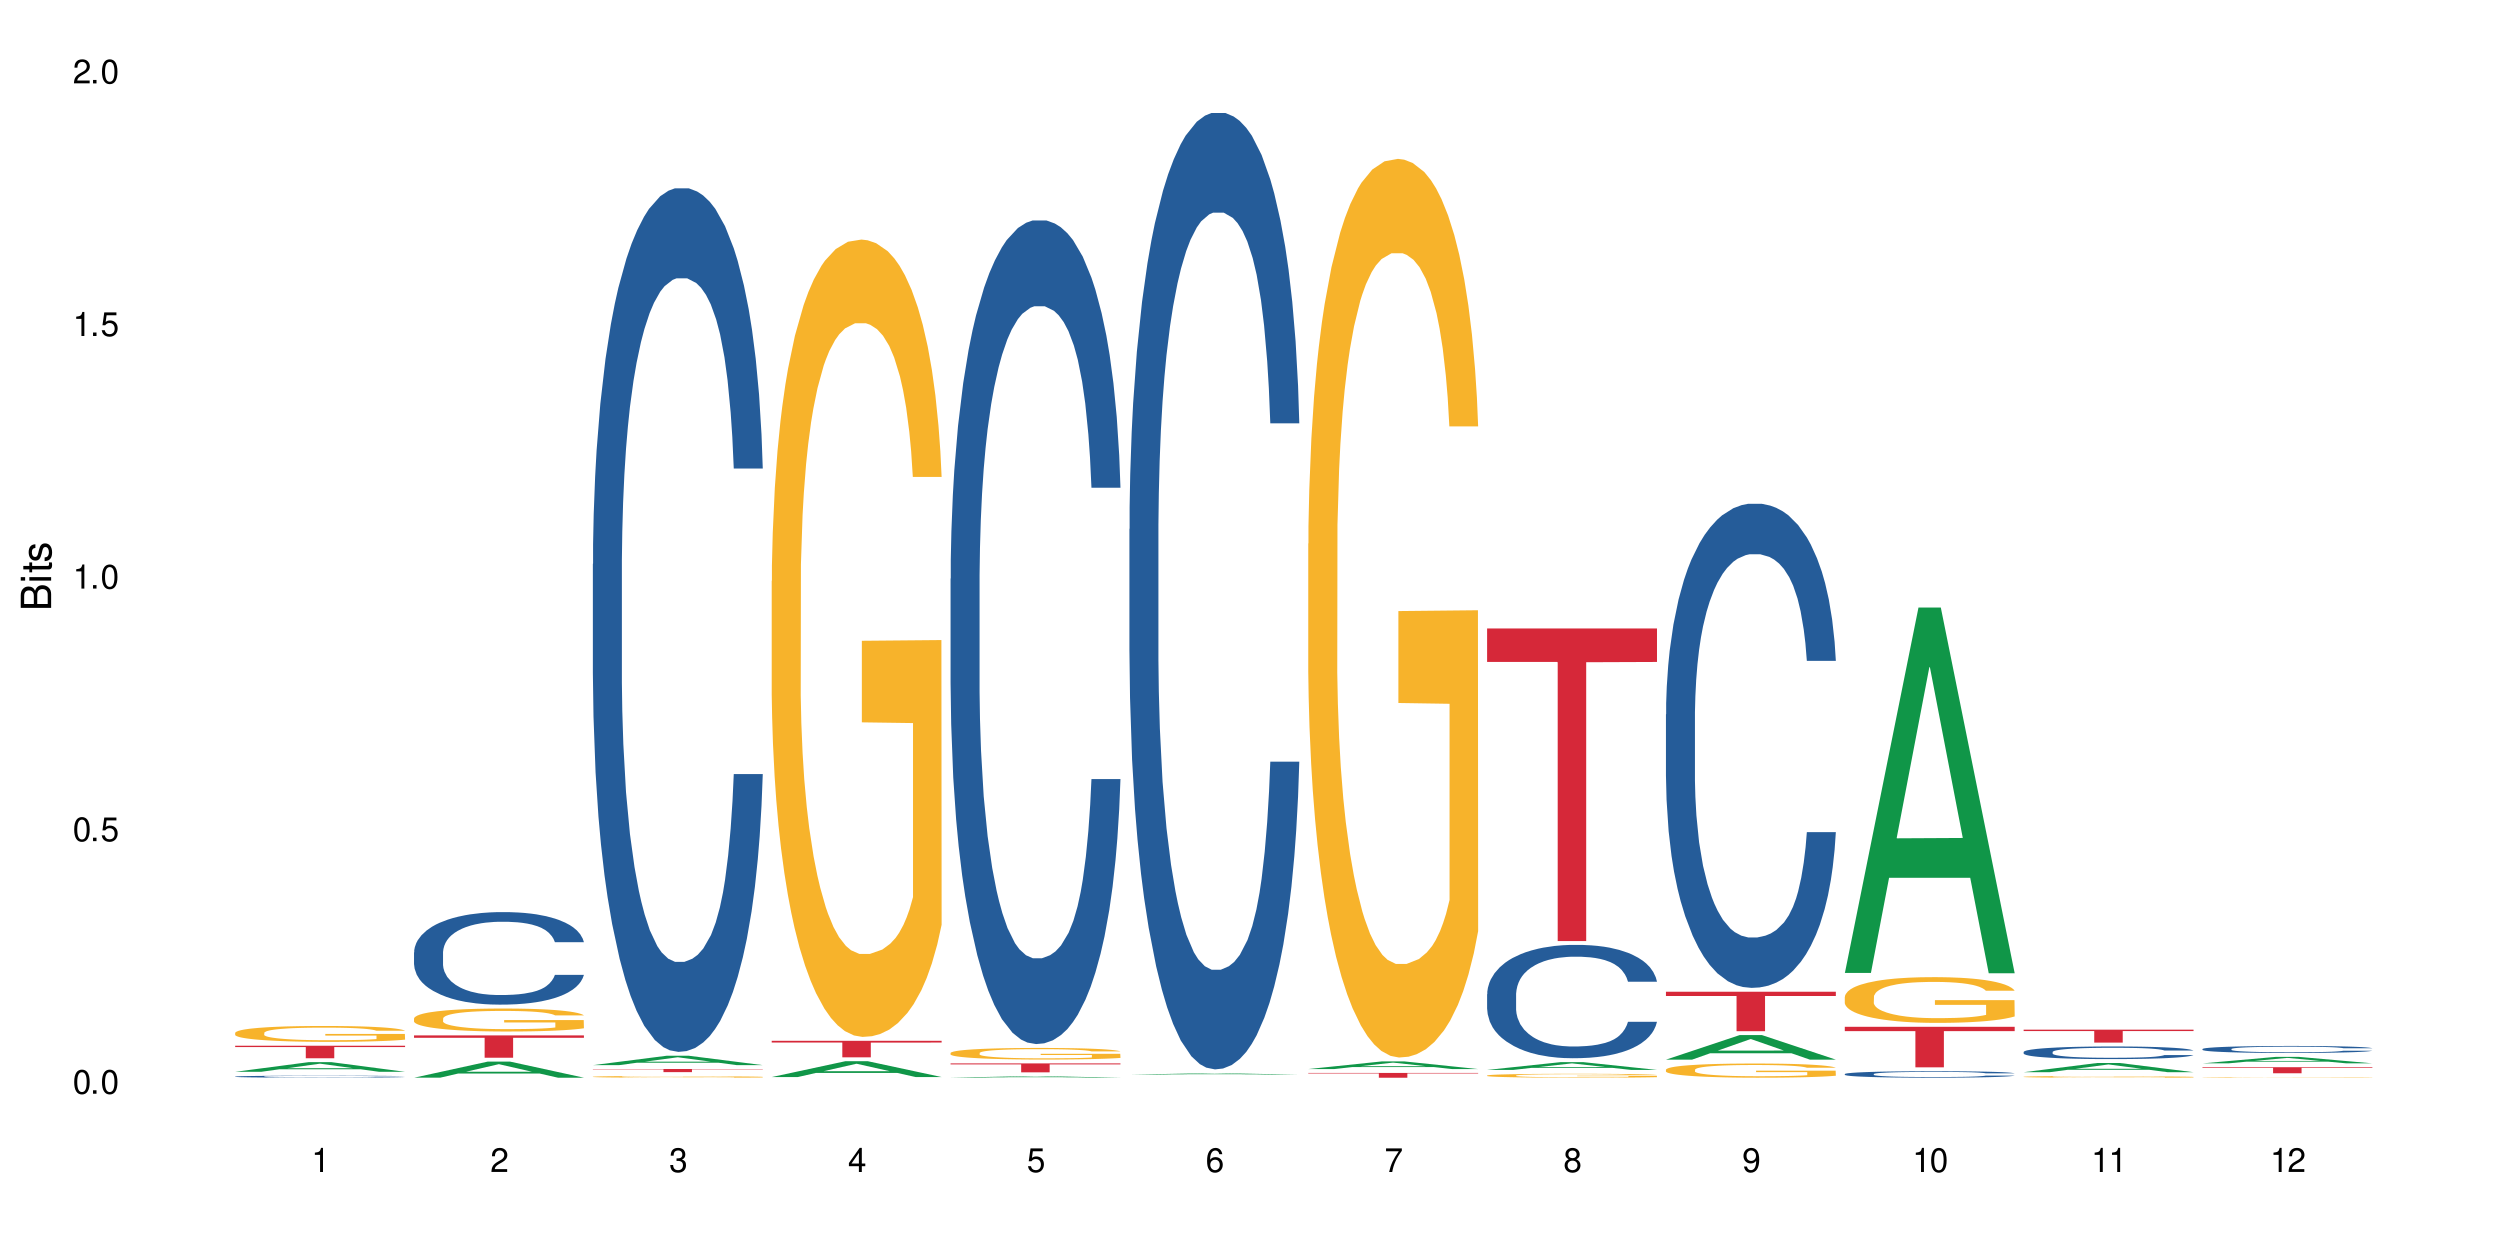 <?xml version="1.0" encoding="UTF-8"?>
<svg xmlns="http://www.w3.org/2000/svg" xmlns:xlink="http://www.w3.org/1999/xlink" width="720" height="360" viewBox="0 0 720 360">
<defs>
<g>
<g id="glyph-0-0">
</g>
<g id="glyph-0-1">
<path d="M 2.641 -6.938 C 2 -6.938 1.422 -6.656 1.078 -6.172 C 0.641 -5.562 0.406 -4.641 0.406 -3.359 C 0.406 -1.016 1.188 0.219 2.641 0.219 C 4.078 0.219 4.859 -1.016 4.859 -3.297 C 4.859 -4.641 4.656 -5.547 4.203 -6.172 C 3.844 -6.656 3.281 -6.938 2.641 -6.938 Z M 2.641 -6.188 C 3.547 -6.188 4 -5.25 4 -3.375 C 4 -1.406 3.562 -0.484 2.625 -0.484 C 1.734 -0.484 1.281 -1.438 1.281 -3.344 C 1.281 -5.25 1.734 -6.188 2.641 -6.188 Z M 2.641 -6.188 "/>
</g>
<g id="glyph-0-2">
<path d="M 1.828 -1 L 0.828 -1 L 0.828 0 L 1.828 0 Z M 1.828 -1 "/>
</g>
<g id="glyph-0-3">
<path d="M 4.562 -6.797 L 1.062 -6.797 L 0.547 -3.094 L 1.328 -3.094 C 1.719 -3.562 2.047 -3.734 2.578 -3.734 C 3.484 -3.734 4.062 -3.109 4.062 -2.094 C 4.062 -1.125 3.484 -0.531 2.578 -0.531 C 1.828 -0.531 1.375 -0.906 1.188 -1.672 L 0.328 -1.672 C 0.453 -1.109 0.547 -0.844 0.75 -0.594 C 1.125 -0.078 1.828 0.219 2.594 0.219 C 3.969 0.219 4.922 -0.781 4.922 -2.219 C 4.922 -3.562 4.031 -4.484 2.719 -4.484 C 2.25 -4.484 1.859 -4.359 1.469 -4.062 L 1.734 -5.969 L 4.562 -5.969 Z M 4.562 -6.797 "/>
</g>
<g id="glyph-0-4">
<path d="M 2.484 -4.938 L 2.484 0 L 3.328 0 L 3.328 -6.938 L 2.766 -6.938 C 2.469 -5.875 2.281 -5.734 0.984 -5.562 L 0.984 -4.938 Z M 2.484 -4.938 "/>
</g>
<g id="glyph-0-5">
<path d="M 4.859 -0.828 L 1.281 -0.828 C 1.359 -1.406 1.672 -1.781 2.5 -2.281 L 3.469 -2.828 C 4.406 -3.344 4.906 -4.062 4.906 -4.906 C 4.906 -5.484 4.672 -6.031 4.266 -6.406 C 3.859 -6.766 3.375 -6.938 2.719 -6.938 C 1.859 -6.938 1.219 -6.625 0.844 -6.031 C 0.609 -5.672 0.5 -5.234 0.484 -4.531 L 1.328 -4.531 C 1.359 -5.016 1.406 -5.281 1.531 -5.516 C 1.75 -5.938 2.188 -6.203 2.703 -6.203 C 3.469 -6.203 4.031 -5.641 4.031 -4.891 C 4.031 -4.344 3.719 -3.859 3.125 -3.516 L 2.234 -3 C 0.812 -2.172 0.406 -1.531 0.328 -0.016 L 4.859 -0.016 Z M 4.859 -0.828 "/>
</g>
<g id="glyph-0-6">
<path d="M 2.125 -3.188 L 2.578 -3.188 C 3.5 -3.188 3.984 -2.766 3.984 -1.922 C 3.984 -1.062 3.469 -0.531 2.594 -0.531 C 1.656 -0.531 1.203 -1 1.156 -2.016 L 0.312 -2.016 C 0.344 -1.453 0.438 -1.094 0.609 -0.781 C 0.953 -0.109 1.625 0.219 2.547 0.219 C 3.953 0.219 4.859 -0.625 4.859 -1.938 C 4.859 -2.828 4.516 -3.297 3.703 -3.594 C 4.344 -3.844 4.656 -4.328 4.656 -5.031 C 4.656 -6.219 3.875 -6.938 2.578 -6.938 C 1.203 -6.938 0.484 -6.172 0.453 -4.703 L 1.297 -4.703 C 1.312 -5.125 1.344 -5.359 1.453 -5.578 C 1.641 -5.969 2.062 -6.203 2.594 -6.203 C 3.344 -6.203 3.797 -5.75 3.797 -5 C 3.797 -4.516 3.609 -4.219 3.25 -4.047 C 3.016 -3.953 2.703 -3.922 2.125 -3.906 Z M 2.125 -3.188 "/>
</g>
<g id="glyph-0-7">
<path d="M 3.141 -1.672 L 3.141 0 L 3.984 0 L 3.984 -1.672 L 4.984 -1.672 L 4.984 -2.438 L 3.984 -2.438 L 3.984 -6.938 L 3.359 -6.938 L 0.266 -2.578 L 0.266 -1.672 Z M 3.141 -2.438 L 1 -2.438 L 3.141 -5.5 Z M 3.141 -2.438 "/>
</g>
<g id="glyph-0-8">
<path d="M 4.781 -5.125 C 4.609 -6.266 3.891 -6.938 2.844 -6.938 C 2.094 -6.938 1.422 -6.578 1.031 -5.953 C 0.594 -5.266 0.406 -4.422 0.406 -3.172 C 0.406 -2 0.578 -1.25 0.984 -0.641 C 1.359 -0.078 1.953 0.219 2.703 0.219 C 3.984 0.219 4.922 -0.75 4.922 -2.094 C 4.922 -3.375 4.062 -4.281 2.844 -4.281 C 2.172 -4.281 1.641 -4.031 1.281 -3.516 C 1.281 -5.234 1.828 -6.188 2.797 -6.188 C 3.391 -6.188 3.797 -5.797 3.938 -5.125 Z M 2.734 -3.531 C 3.547 -3.531 4.062 -2.953 4.062 -2.031 C 4.062 -1.156 3.484 -0.531 2.703 -0.531 C 1.922 -0.531 1.328 -1.188 1.328 -2.078 C 1.328 -2.938 1.906 -3.531 2.734 -3.531 Z M 2.734 -3.531 "/>
</g>
<g id="glyph-0-9">
<path d="M 4.984 -6.797 L 0.438 -6.797 L 0.438 -5.969 L 4.109 -5.969 C 2.5 -3.656 1.828 -2.234 1.328 0 L 2.219 0 C 2.594 -2.172 3.453 -4.047 4.984 -6.094 Z M 4.984 -6.797 "/>
</g>
<g id="glyph-0-10">
<path d="M 3.75 -3.656 C 4.469 -4.094 4.688 -4.438 4.688 -5.078 C 4.688 -6.172 3.844 -6.938 2.641 -6.938 C 1.438 -6.938 0.594 -6.172 0.594 -5.094 C 0.594 -4.438 0.812 -4.094 1.516 -3.656 C 0.734 -3.266 0.359 -2.703 0.359 -1.922 C 0.359 -0.656 1.281 0.219 2.641 0.219 C 3.984 0.219 4.922 -0.656 4.922 -1.922 C 4.922 -2.703 4.531 -3.266 3.75 -3.656 Z M 2.641 -6.188 C 3.359 -6.188 3.812 -5.75 3.812 -5.062 C 3.812 -4.406 3.344 -3.984 2.641 -3.984 C 1.922 -3.984 1.453 -4.406 1.453 -5.078 C 1.453 -5.75 1.922 -6.188 2.641 -6.188 Z M 2.641 -3.266 C 3.484 -3.266 4.062 -2.719 4.062 -1.906 C 4.062 -1.078 3.484 -0.531 2.625 -0.531 C 1.797 -0.531 1.219 -1.094 1.219 -1.906 C 1.219 -2.719 1.781 -3.266 2.641 -3.266 Z M 2.641 -3.266 "/>
</g>
<g id="glyph-0-11">
<path d="M 0.516 -1.578 C 0.672 -0.453 1.406 0.219 2.438 0.219 C 3.188 0.219 3.859 -0.141 4.266 -0.766 C 4.688 -1.453 4.891 -2.297 4.891 -3.547 C 4.891 -4.719 4.703 -5.453 4.312 -6.078 C 3.938 -6.641 3.344 -6.938 2.594 -6.938 C 1.297 -6.938 0.359 -5.969 0.359 -4.625 C 0.359 -3.344 1.234 -2.453 2.453 -2.453 C 3.094 -2.453 3.578 -2.672 4.016 -3.203 C 4 -1.484 3.469 -0.531 2.5 -0.531 C 1.906 -0.531 1.484 -0.906 1.359 -1.578 Z M 2.578 -6.203 C 3.375 -6.203 3.969 -5.531 3.969 -4.641 C 3.969 -3.797 3.391 -3.188 2.547 -3.188 C 1.734 -3.188 1.234 -3.766 1.234 -4.688 C 1.234 -5.562 1.797 -6.203 2.578 -6.203 Z M 2.578 -6.203 "/>
</g>
<g id="glyph-1-0">
</g>
<g id="glyph-1-1">
<path d="M 0 -0.953 L 0 -4.891 C 0 -5.719 -0.234 -6.344 -0.734 -6.797 C -1.188 -7.234 -1.812 -7.469 -2.5 -7.469 C -3.547 -7.469 -4.188 -7 -4.625 -5.875 C -4.984 -6.688 -5.625 -7.094 -6.531 -7.094 C -7.172 -7.094 -7.734 -6.859 -8.141 -6.391 C -8.562 -5.922 -8.75 -5.344 -8.75 -4.5 L -8.75 -0.953 Z M -4.984 -2.062 L -7.766 -2.062 L -7.766 -4.219 C -7.766 -4.844 -7.688 -5.203 -7.453 -5.5 C -7.219 -5.812 -6.859 -5.969 -6.375 -5.969 C -5.891 -5.969 -5.531 -5.812 -5.297 -5.5 C -5.062 -5.203 -4.984 -4.844 -4.984 -4.219 Z M -0.984 -2.062 L -4 -2.062 L -4 -4.781 C -4 -5.766 -3.438 -6.359 -2.484 -6.359 C -1.547 -6.359 -0.984 -5.766 -0.984 -4.781 Z M -0.984 -2.062 "/>
</g>
<g id="glyph-1-2">
<path d="M -6.281 -1.797 L -6.281 -0.797 L 0 -0.797 L 0 -1.797 Z M -8.75 -1.797 L -8.75 -0.797 L -7.484 -0.797 L -7.484 -1.797 Z M -8.75 -1.797 "/>
</g>
<g id="glyph-1-3">
<path d="M -6.281 -3.047 L -6.281 -2.016 L -8.016 -2.016 L -8.016 -1.016 L -6.281 -1.016 L -6.281 -0.172 L -5.469 -0.172 L -5.469 -1.016 L -0.719 -1.016 C -0.078 -1.016 0.281 -1.453 0.281 -2.234 C 0.281 -2.5 0.25 -2.719 0.188 -3.047 L -0.641 -3.047 C -0.609 -2.906 -0.594 -2.766 -0.594 -2.562 C -0.594 -2.141 -0.719 -2.016 -1.156 -2.016 L -5.469 -2.016 L -5.469 -3.047 Z M -6.281 -3.047 "/>
</g>
<g id="glyph-1-4">
<path d="M -4.531 -5.25 C -5.766 -5.25 -6.469 -4.422 -6.469 -2.969 C -6.469 -1.516 -5.719 -0.562 -4.547 -0.562 C -3.562 -0.562 -3.094 -1.062 -2.734 -2.562 L -2.516 -3.484 C -2.344 -4.188 -2.094 -4.469 -1.641 -4.469 C -1.047 -4.469 -0.641 -3.875 -0.641 -3 C -0.641 -2.453 -0.797 -2 -1.062 -1.75 C -1.25 -1.594 -1.422 -1.531 -1.875 -1.469 L -1.875 -0.406 C -0.422 -0.453 0.281 -1.266 0.281 -2.922 C 0.281 -4.5 -0.5 -5.516 -1.719 -5.516 C -2.656 -5.516 -3.172 -4.984 -3.469 -3.734 L -3.703 -2.766 C -3.891 -1.953 -4.156 -1.609 -4.594 -1.609 C -5.188 -1.609 -5.547 -2.125 -5.547 -2.938 C -5.547 -3.75 -5.203 -4.172 -4.531 -4.203 Z M -4.531 -5.25 "/>
</g>
</g>
</defs>
<rect x="-72" y="-36" width="864" height="432" fill="rgb(100%, 100%, 100%)" fill-opacity="1"/>
<path fill-rule="nonzero" fill="rgb(6.275%, 58.824%, 28.235%)" fill-opacity="1" d="M 67.73 308.676 L 67.785 308.672 L 88.957 305.891 L 95.387 305.891 L 116.664 308.68 L 109.188 308.68 L 103.855 307.949 L 80.488 307.949 L 75.258 308.676 L 67.73 308.676 L 82.734 307.648 L 101.711 307.648 L 92.25 306.348 L 92.145 306.344 L 92.039 306.352 L 82.684 307.648 L 82.734 307.648 Z M 67.73 308.676 "/>
<path fill-rule="nonzero" fill="rgb(14.51%, 36.078%, 60%)" fill-opacity="1" d="M 67.73 310.051 L 67.789 310.051 L 67.789 310.035 L 67.969 310.016 L 68.387 309.988 L 68.805 309.973 L 69.879 309.941 L 71.371 309.91 L 72.922 309.887 L 74.055 309.871 L 75.07 309.863 L 77.398 309.844 L 78.891 309.832 L 80.5 309.824 L 82.469 309.812 L 83.902 309.809 L 87.125 309.801 L 89.512 309.797 L 91.363 309.793 L 95.359 309.793 L 97.746 309.797 L 99.477 309.801 L 101.387 309.805 L 102.996 309.809 L 105.801 309.82 L 108.309 309.836 L 109.441 309.844 L 111.234 309.859 L 112.605 309.875 L 113.559 309.891 L 114.633 309.91 L 115.59 309.934 L 116.305 309.961 L 116.664 309.984 L 108.309 309.984 L 107.891 309.965 L 107.414 309.945 L 106.52 309.926 L 105.625 309.91 L 104.371 309.895 L 103.238 309.883 L 101.684 309.875 L 100.312 309.867 L 98.879 309.863 L 97.508 309.859 L 94.883 309.855 L 90.707 309.855 L 88.379 309.859 L 87.125 309.863 L 85.336 309.871 L 84.082 309.879 L 82.59 309.891 L 81.574 309.898 L 80.32 309.914 L 79.426 309.926 L 78.414 309.941 L 77.816 309.957 L 77.277 309.973 L 76.801 309.988 L 76.441 310.008 L 76.203 310.027 L 76.086 310.047 L 76.086 310.129 L 76.203 310.148 L 76.504 310.172 L 77.277 310.203 L 78.414 310.234 L 79.727 310.254 L 80.977 310.27 L 81.695 310.277 L 82.648 310.289 L 84.141 310.297 L 86.289 310.309 L 87.543 310.312 L 89.453 310.316 L 91.422 310.32 L 94.047 310.32 L 96.375 310.316 L 97.926 310.316 L 99.535 310.309 L 101.746 310.301 L 103.117 310.293 L 104.312 310.281 L 105.207 310.273 L 105.801 310.266 L 106.699 310.246 L 107.414 310.23 L 107.949 310.211 L 108.309 310.191 L 116.664 310.191 L 116.305 310.215 L 115.77 310.234 L 115.23 310.25 L 114.395 310.27 L 113.441 310.285 L 112.066 310.305 L 110.934 310.316 L 109.441 310.328 L 108.07 310.34 L 106.578 310.348 L 104.371 310.359 L 102.938 310.363 L 101.387 310.371 L 99.535 310.375 L 97.211 310.379 L 88.02 310.379 L 85.574 310.371 L 82.531 310.363 L 80.32 310.352 L 78.59 310.344 L 77.102 310.332 L 75.43 310.316 L 73.281 310.293 L 71.969 310.277 L 71.074 310.262 L 70.059 310.238 L 69.344 310.223 L 68.508 310.191 L 67.91 310.152 L 67.73 310.125 Z M 67.73 310.051 "/>
<path fill-rule="nonzero" fill="rgb(96.863%, 70.196%, 16.863%)" fill-opacity="1" d="M 67.73 297.441 L 67.789 297.438 L 67.789 297.352 L 68.031 297.164 L 68.625 296.906 L 69.402 296.691 L 70.238 296.523 L 70.773 296.438 L 71.668 296.312 L 72.445 296.219 L 74.414 296.031 L 76.922 295.855 L 78.293 295.781 L 79.844 295.711 L 82.051 295.629 L 83.066 295.602 L 86.172 295.535 L 89.691 295.492 L 93.57 295.48 L 95.359 295.484 L 97.805 295.5 L 101.148 295.547 L 103.059 295.59 L 104.551 295.629 L 106.102 295.684 L 108.012 295.77 L 109.801 295.867 L 111.234 295.969 L 112.664 296.094 L 113.859 296.227 L 114.871 296.375 L 115.77 296.551 L 116.305 296.695 L 116.664 296.844 L 108.367 296.844 L 107.891 296.695 L 107.355 296.582 L 106.461 296.445 L 105.562 296.344 L 104.668 296.266 L 102.996 296.156 L 101.566 296.09 L 99.777 296.031 L 98.047 295.992 L 96.074 295.969 L 94.883 295.961 L 91.719 295.961 L 88.855 295.988 L 87.184 296.023 L 85.992 296.055 L 84.32 296.117 L 83.305 296.168 L 82.707 296.203 L 80.918 296.332 L 79.727 296.449 L 79.07 296.527 L 78.234 296.652 L 77.637 296.766 L 76.98 296.934 L 76.621 297.059 L 76.145 297.344 L 76.086 298.098 L 76.266 298.254 L 76.621 298.426 L 77.102 298.578 L 77.816 298.734 L 78.531 298.855 L 79.785 299.02 L 80.859 299.129 L 81.695 299.199 L 83.305 299.312 L 83.961 299.352 L 85.512 299.426 L 87.125 299.484 L 89.094 299.535 L 90.586 299.559 L 92.973 299.582 L 96.016 299.582 L 99.598 299.555 L 101.863 299.523 L 103.414 299.488 L 104.43 299.461 L 105.684 299.414 L 106.578 299.371 L 107.414 299.324 L 108.43 299.254 L 108.43 298.254 L 93.688 298.25 L 93.688 297.781 L 116.602 297.777 L 116.664 299.414 L 115.41 299.527 L 113.859 299.633 L 112.367 299.719 L 110.816 299.789 L 108.605 299.867 L 106.816 299.918 L 104.07 299.977 L 101.566 300.016 L 98.941 300.039 L 96.613 300.055 L 93.867 300.059 L 91.422 300.047 L 88.797 300.023 L 86.707 299.988 L 84.797 299.949 L 82.887 299.895 L 80.5 299.805 L 78.949 299.734 L 77.34 299.648 L 75.727 299.543 L 74.297 299.43 L 73.34 299.344 L 72.387 299.242 L 71.371 299.117 L 70.418 298.973 L 69.699 298.844 L 69.043 298.699 L 68.566 298.559 L 68.09 298.371 L 67.852 298.223 L 67.73 298.094 Z M 67.73 297.441 "/>
<path fill-rule="nonzero" fill="rgb(83.922%, 15.686%, 22.353%)" fill-opacity="1" d="M 67.73 301.172 L 116.664 301.172 L 116.664 301.559 L 96.27 301.562 L 96.27 304.773 L 88.066 304.773 L 88.066 301.566 L 87.945 301.559 L 67.73 301.559 Z M 67.73 301.172 "/>
<path fill-rule="nonzero" fill="rgb(6.275%, 58.824%, 28.235%)" fill-opacity="1" d="M 119.238 310.375 L 119.289 310.371 L 140.465 305.742 L 146.895 305.742 L 168.172 310.379 L 160.695 310.379 L 155.363 309.168 L 131.996 309.168 L 126.766 310.375 L 119.238 310.375 L 134.242 308.668 L 153.219 308.664 L 143.758 306.5 L 143.652 306.492 L 143.547 306.508 L 134.191 308.664 L 134.242 308.668 Z M 119.238 310.375 "/>
<path fill-rule="nonzero" fill="rgb(14.51%, 36.078%, 60%)" fill-opacity="1" d="M 119.238 274.293 L 119.297 274.27 L 119.297 273.684 L 119.477 272.758 L 119.895 271.59 L 120.312 270.785 L 121.387 269.352 L 122.879 267.961 L 124.43 266.891 L 125.562 266.258 L 126.578 265.773 L 128.906 264.871 L 130.398 264.41 L 132.008 263.996 L 133.977 263.582 L 135.41 263.336 L 138.633 262.949 L 141.02 262.777 L 142.871 262.703 L 146.867 262.703 L 149.254 262.801 L 150.984 262.922 L 152.895 263.117 L 154.504 263.336 L 157.309 263.871 L 159.816 264.555 L 160.949 264.945 L 162.742 265.699 L 164.113 266.43 L 165.066 267.062 L 166.141 267.961 L 167.098 269.059 L 167.812 270.301 L 168.172 271.348 L 159.816 271.348 L 159.398 270.375 L 158.922 269.617 L 158.027 268.621 L 157.133 267.914 L 155.879 267.207 L 154.746 266.746 L 153.191 266.281 L 151.82 265.992 L 150.387 265.773 L 149.016 265.625 L 146.391 265.48 L 143.348 265.48 L 142.211 265.527 L 139.887 265.723 L 138.633 265.895 L 136.844 266.234 L 135.59 266.551 L 134.098 267.039 L 133.082 267.453 L 131.828 268.086 L 130.934 268.645 L 129.922 269.449 L 129.324 270.059 L 128.785 270.738 L 128.309 271.543 L 127.949 272.395 L 127.711 273.293 L 127.594 274.172 L 127.594 277.945 L 127.711 278.82 L 128.012 279.844 L 128.785 281.328 L 129.922 282.621 L 131.234 283.641 L 132.484 284.371 L 133.203 284.715 L 134.156 285.102 L 135.648 285.59 L 137.797 286.078 L 139.051 286.27 L 140.961 286.465 L 142.93 286.562 L 145.555 286.562 L 147.883 286.465 L 149.434 286.344 L 151.043 286.148 L 153.254 285.734 L 154.625 285.348 L 155.816 284.883 L 156.715 284.422 L 157.309 284.031 L 158.207 283.277 L 158.922 282.449 L 159.457 281.598 L 159.816 280.77 L 168.172 280.77 L 167.812 281.742 L 167.277 282.691 L 166.738 283.398 L 165.902 284.25 L 164.949 285.004 L 163.574 285.855 L 162.441 286.418 L 160.949 287.027 L 159.578 287.488 L 158.086 287.902 L 155.879 288.391 L 154.445 288.633 L 152.895 288.852 L 151.043 289.047 L 148.719 289.219 L 146.211 289.316 L 143.883 289.34 L 141.379 289.289 L 139.527 289.191 L 137.082 288.973 L 134.039 288.535 L 131.828 288.074 L 130.098 287.609 L 128.605 287.125 L 126.938 286.465 L 124.789 285.395 L 123.477 284.566 L 122.582 283.887 L 121.566 282.938 L 120.852 282.082 L 120.016 280.719 L 119.418 278.992 L 119.238 277.652 Z M 119.238 274.293 "/>
<path fill-rule="nonzero" fill="rgb(96.863%, 70.196%, 16.863%)" fill-opacity="1" d="M 119.238 293.293 L 119.297 293.285 L 119.297 293.164 L 119.535 292.891 L 120.133 292.516 L 120.91 292.207 L 121.746 291.965 L 122.281 291.84 L 123.176 291.656 L 123.953 291.523 L 125.922 291.254 L 128.43 291 L 129.801 290.891 L 131.352 290.789 L 133.559 290.672 L 134.574 290.629 L 137.676 290.535 L 141.199 290.473 L 145.078 290.453 L 146.867 290.461 L 149.312 290.484 L 152.656 290.551 L 154.566 290.613 L 156.059 290.672 L 157.609 290.75 L 159.52 290.871 L 161.309 291.016 L 162.742 291.164 L 164.172 291.344 L 165.367 291.539 L 166.379 291.75 L 167.277 292.004 L 167.812 292.215 L 168.172 292.426 L 159.875 292.426 L 159.398 292.215 L 158.863 292.051 L 157.965 291.852 L 157.07 291.707 L 156.176 291.59 L 154.504 291.434 L 153.074 291.336 L 151.281 291.254 L 149.551 291.199 L 147.582 291.164 L 146.391 291.148 L 143.227 291.148 L 140.363 291.191 L 138.691 291.242 L 137.5 291.289 L 135.828 291.379 L 134.812 291.453 L 134.215 291.5 L 132.426 291.688 L 131.234 291.859 L 130.578 291.973 L 129.742 292.152 L 129.145 292.316 L 128.488 292.559 L 128.129 292.742 L 127.652 293.152 L 127.594 294.242 L 127.773 294.469 L 128.129 294.719 L 128.605 294.938 L 129.324 295.164 L 130.039 295.34 L 131.293 295.578 L 132.367 295.734 L 133.203 295.836 L 134.812 296 L 135.469 296.055 L 137.02 296.164 L 138.633 296.25 L 140.602 296.32 L 142.094 296.355 L 144.48 296.387 L 147.523 296.387 L 151.105 296.352 L 153.371 296.305 L 154.922 296.254 L 155.938 296.211 L 157.191 296.145 L 158.086 296.086 L 158.922 296.02 L 159.938 295.914 L 159.938 294.469 L 145.195 294.465 L 145.195 293.785 L 168.109 293.781 L 168.172 296.145 L 166.918 296.309 L 165.367 296.465 L 163.875 296.586 L 162.324 296.691 L 160.113 296.805 L 158.324 296.879 L 155.578 296.961 L 153.074 297.016 L 150.449 297.055 L 148.121 297.07 L 145.375 297.078 L 142.93 297.066 L 140.305 297.027 L 138.215 296.98 L 136.305 296.918 L 134.395 296.84 L 132.008 296.715 L 130.457 296.609 L 128.848 296.484 L 127.234 296.332 L 125.801 296.168 L 124.848 296.043 L 123.895 295.898 L 122.879 295.715 L 121.926 295.512 L 121.207 295.324 L 120.551 295.113 L 120.074 294.91 L 119.598 294.641 L 119.359 294.422 L 119.238 294.234 Z M 119.238 293.293 "/>
<path fill-rule="nonzero" fill="rgb(83.922%, 15.686%, 22.353%)" fill-opacity="1" d="M 119.238 298.191 L 168.172 298.191 L 168.172 298.883 L 147.777 298.887 L 147.777 304.625 L 139.574 304.625 L 139.574 298.895 L 139.453 298.883 L 119.238 298.883 Z M 119.238 298.191 "/>
<path fill-rule="nonzero" fill="rgb(6.275%, 58.824%, 28.235%)" fill-opacity="1" d="M 170.746 306.762 L 170.797 306.758 L 191.973 304.059 L 198.402 304.059 L 219.68 306.762 L 212.203 306.762 L 206.871 306.059 L 183.504 306.059 L 178.273 306.762 L 170.746 306.762 L 185.75 305.766 L 204.727 305.762 L 195.266 304.5 L 195.16 304.5 L 195.055 304.508 L 185.699 305.762 L 185.75 305.766 Z M 170.746 306.762 "/>
<path fill-rule="nonzero" fill="rgb(14.51%, 36.078%, 60%)" fill-opacity="1" d="M 170.746 162.449 L 170.805 162.223 L 170.805 156.766 L 170.984 148.125 L 171.402 137.215 L 171.82 129.711 L 172.895 116.301 L 174.387 103.34 L 175.938 93.34 L 177.07 87.426 L 178.086 82.879 L 180.414 74.469 L 181.906 70.148 L 183.516 66.285 L 185.484 62.418 L 186.918 60.148 L 190.141 56.508 L 192.527 54.918 L 194.375 54.234 L 198.375 54.234 L 200.762 55.145 L 202.492 56.281 L 204.402 58.102 L 206.012 60.148 L 208.816 65.148 L 211.324 71.512 L 212.457 75.152 L 214.25 82.199 L 215.621 89.02 L 216.574 94.93 L 217.648 103.34 L 218.605 113.57 L 219.32 125.164 L 219.68 134.941 L 211.324 134.941 L 210.906 125.848 L 210.43 118.801 L 209.535 109.48 L 208.641 102.887 L 207.387 96.293 L 206.25 91.973 L 204.699 87.656 L 203.328 84.926 L 201.895 82.879 L 200.523 81.516 L 197.898 80.152 L 194.855 80.152 L 193.719 80.605 L 191.395 82.426 L 190.141 84.016 L 188.352 87.199 L 187.098 90.156 L 185.605 94.703 L 184.59 98.566 L 183.336 104.477 L 182.441 109.707 L 181.426 117.207 L 180.832 122.891 L 180.293 129.258 L 179.816 136.758 L 179.457 144.715 L 179.219 153.129 L 179.102 161.312 L 179.102 196.551 L 179.219 204.734 L 179.52 214.281 L 180.293 228.148 L 181.426 240.199 L 182.742 249.746 L 183.992 256.566 L 184.711 259.75 L 185.664 263.387 L 187.156 267.934 L 189.305 272.48 L 190.559 274.301 L 192.469 276.117 L 194.438 277.027 L 197.062 277.027 L 199.391 276.117 L 200.941 274.98 L 202.551 273.164 L 204.762 269.297 L 206.133 265.66 L 207.324 261.34 L 208.223 257.023 L 208.816 253.383 L 209.711 246.336 L 210.43 238.605 L 210.965 230.652 L 211.324 222.922 L 219.68 222.922 L 219.32 232.016 L 218.785 240.879 L 218.246 247.473 L 217.41 255.43 L 216.457 262.477 L 215.082 270.434 L 213.949 275.664 L 212.457 281.348 L 211.086 285.668 L 209.594 289.531 L 207.387 294.078 L 205.953 296.352 L 204.402 298.398 L 202.551 300.215 L 200.227 301.809 L 197.719 302.715 L 195.391 302.945 L 192.887 302.488 L 191.035 301.578 L 188.59 299.535 L 185.547 295.441 L 183.336 291.121 L 181.605 286.805 L 180.113 282.258 L 178.445 276.117 L 176.297 266.113 L 174.984 258.387 L 174.086 252.02 L 173.074 243.152 L 172.355 235.195 L 171.523 222.465 L 170.926 206.324 L 170.746 193.82 Z M 170.746 162.449 "/>
<path fill-rule="nonzero" fill="rgb(96.863%, 70.196%, 16.863%)" fill-opacity="1" d="M 170.746 310.098 L 170.805 310.098 L 170.805 310.09 L 171.043 310.07 L 171.641 310.043 L 172.418 310.02 L 173.254 310 L 173.789 309.992 L 174.684 309.977 L 175.461 309.969 L 177.43 309.949 L 179.938 309.93 L 181.309 309.922 L 182.859 309.914 L 185.066 309.906 L 186.082 309.902 L 189.184 309.895 L 192.707 309.891 L 196.586 309.887 L 198.375 309.891 L 200.82 309.891 L 204.164 309.895 L 206.074 309.898 L 207.566 309.906 L 209.117 309.91 L 211.027 309.918 L 212.816 309.93 L 214.25 309.941 L 215.68 309.953 L 216.875 309.969 L 217.887 309.984 L 218.785 310.004 L 219.32 310.02 L 219.68 310.035 L 211.383 310.035 L 210.906 310.02 L 210.371 310.008 L 209.473 309.992 L 208.578 309.98 L 207.684 309.973 L 206.012 309.961 L 204.582 309.953 L 202.789 309.949 L 201.059 309.945 L 199.09 309.941 L 191.871 309.941 L 190.199 309.945 L 189.008 309.949 L 187.336 309.957 L 186.32 309.961 L 185.723 309.965 L 183.934 309.98 L 182.742 309.992 L 182.086 310 L 181.25 310.016 L 180.652 310.027 L 179.996 310.043 L 179.637 310.059 L 179.16 310.09 L 179.102 310.168 L 179.281 310.188 L 179.637 310.207 L 180.113 310.223 L 180.832 310.238 L 181.547 310.25 L 182.801 310.27 L 183.875 310.281 L 184.711 310.289 L 186.32 310.301 L 186.977 310.305 L 188.527 310.312 L 190.141 310.32 L 192.109 310.324 L 193.602 310.328 L 202.613 310.328 L 204.879 310.324 L 206.43 310.32 L 207.445 310.316 L 208.699 310.312 L 209.594 310.309 L 210.43 310.301 L 211.445 310.293 L 211.445 310.188 L 196.703 310.188 L 196.703 310.137 L 219.617 310.137 L 219.68 310.312 L 218.426 310.324 L 216.875 310.336 L 215.383 310.344 L 213.832 310.352 L 211.621 310.359 L 209.832 310.367 L 207.086 310.371 L 204.582 310.375 L 201.957 310.379 L 194.438 310.379 L 191.812 310.375 L 189.723 310.375 L 187.812 310.367 L 185.902 310.363 L 183.516 310.355 L 181.965 310.348 L 180.355 310.336 L 178.742 310.324 L 177.309 310.312 L 176.355 310.305 L 175.402 310.293 L 174.387 310.281 L 173.43 310.266 L 172.715 310.25 L 172.059 310.234 L 171.582 310.219 L 171.105 310.199 L 170.867 310.184 L 170.746 310.168 Z M 170.746 310.098 "/>
<path fill-rule="nonzero" fill="rgb(83.922%, 15.686%, 22.353%)" fill-opacity="1" d="M 170.746 307.879 L 219.68 307.879 L 219.68 307.973 L 199.285 307.977 L 199.285 308.773 L 191.078 308.773 L 191.078 307.977 L 190.961 307.973 L 170.746 307.973 Z M 170.746 307.879 "/>
<path fill-rule="nonzero" fill="rgb(6.275%, 58.824%, 28.235%)" fill-opacity="1" d="M 222.254 310.188 L 222.305 310.184 L 243.48 305.625 L 249.91 305.625 L 271.188 310.191 L 263.711 310.191 L 258.379 309 L 235.008 309 L 229.781 310.188 L 222.254 310.188 L 237.258 308.504 L 256.234 308.5 L 246.773 306.371 L 246.668 306.363 L 246.562 306.379 L 237.207 308.5 L 237.258 308.504 Z M 222.254 310.188 "/>
<path fill-rule="nonzero" fill="rgb(96.863%, 70.196%, 16.863%)" fill-opacity="1" d="M 222.254 167.352 L 222.312 167.141 L 222.312 162.945 L 222.551 153.508 L 223.148 140.508 L 223.926 129.812 L 224.762 121.422 L 225.297 117.02 L 226.191 110.727 L 226.969 106.113 L 228.938 96.676 L 231.445 87.867 L 232.816 84.094 L 234.367 80.527 L 236.574 76.543 L 237.59 75.074 L 240.691 71.719 L 244.215 69.621 L 248.094 68.992 L 249.883 69.203 L 252.328 70.043 L 255.672 72.348 L 257.582 74.445 L 259.07 76.543 L 260.625 79.27 L 262.535 83.465 L 264.324 88.496 L 265.754 93.531 L 267.188 99.82 L 268.383 106.531 L 269.395 113.871 L 270.289 122.68 L 270.828 130.02 L 271.188 137.359 L 262.891 137.359 L 262.414 130.02 L 261.875 124.359 L 260.98 117.438 L 260.086 112.406 L 259.191 108.418 L 257.52 102.969 L 256.09 99.613 L 254.297 96.676 L 252.566 94.789 L 250.598 93.531 L 249.406 93.109 L 246.242 93.109 L 243.379 94.578 L 241.707 96.258 L 240.516 97.934 L 238.844 101.078 L 237.828 103.598 L 237.23 105.273 L 235.441 111.773 L 234.25 117.648 L 233.59 121.633 L 232.758 127.922 L 232.16 133.586 L 231.504 141.977 L 231.145 148.266 L 230.668 162.527 L 230.609 200.277 L 230.785 208.246 L 231.145 216.844 L 231.621 224.395 L 232.34 232.363 L 233.055 238.445 L 234.309 246.625 L 235.383 252.078 L 236.219 255.641 L 237.828 261.305 L 238.484 263.191 L 240.035 266.965 L 241.648 269.902 L 243.617 272.418 L 245.109 273.68 L 247.496 274.727 L 250.539 274.727 L 254.121 273.469 L 256.387 271.789 L 257.938 270.113 L 258.953 268.645 L 260.207 266.336 L 261.102 264.242 L 261.938 261.934 L 262.949 258.367 L 262.949 208.246 L 248.211 208.035 L 248.211 184.547 L 271.125 184.336 L 271.188 266.336 L 269.934 272 L 268.383 277.453 L 266.891 281.648 L 265.34 285.211 L 263.129 289.195 L 261.34 291.715 L 258.594 294.648 L 256.09 296.535 L 253.465 297.797 L 251.137 298.426 L 248.391 298.633 L 245.945 298.215 L 243.32 296.957 L 241.23 295.277 L 239.32 293.18 L 237.41 290.457 L 235.023 286.051 L 233.473 282.484 L 231.859 278.082 L 230.25 272.84 L 228.816 267.176 L 227.863 262.773 L 226.91 257.738 L 225.895 251.449 L 224.938 244.316 L 224.223 237.816 L 223.566 230.477 L 223.09 223.555 L 222.613 214.117 L 222.375 206.566 L 222.254 200.066 Z M 222.254 167.352 "/>
<path fill-rule="nonzero" fill="rgb(83.922%, 15.686%, 22.353%)" fill-opacity="1" d="M 222.254 299.75 L 271.188 299.75 L 271.188 300.258 L 250.793 300.266 L 250.793 304.508 L 242.586 304.508 L 242.586 300.27 L 242.469 300.258 L 222.254 300.258 Z M 222.254 299.75 "/>
<path fill-rule="nonzero" fill="rgb(6.275%, 58.824%, 28.235%)" fill-opacity="1" d="M 273.762 310.379 L 273.812 310.379 L 294.984 309.945 L 301.418 309.945 L 322.695 310.379 L 315.219 310.379 L 309.887 310.266 L 286.516 310.266 L 281.289 310.379 L 273.762 310.379 L 288.766 310.219 L 307.742 310.219 L 298.281 310.016 L 298.176 310.016 L 298.07 310.02 L 288.711 310.219 L 288.766 310.219 Z M 273.762 310.379 "/>
<path fill-rule="nonzero" fill="rgb(14.51%, 36.078%, 60%)" fill-opacity="1" d="M 273.762 166.699 L 273.82 166.484 L 273.82 161.281 L 274 153.039 L 274.418 142.633 L 274.836 135.48 L 275.91 122.688 L 277.402 110.328 L 278.953 100.789 L 280.086 95.152 L 281.102 90.812 L 283.43 82.793 L 284.922 78.672 L 286.531 74.988 L 288.5 71.301 L 289.934 69.133 L 293.156 65.664 L 295.543 64.145 L 297.391 63.496 L 301.391 63.496 L 303.777 64.363 L 305.508 65.445 L 307.418 67.18 L 309.027 69.133 L 311.832 73.902 L 314.34 79.973 L 315.473 83.441 L 317.262 90.164 L 318.637 96.668 L 319.59 102.305 L 320.664 110.328 L 321.621 120.086 L 322.336 131.141 L 322.695 140.465 L 314.34 140.465 L 313.922 131.793 L 313.445 125.07 L 312.551 116.184 L 311.652 109.895 L 310.402 103.605 L 309.266 99.488 L 307.715 95.367 L 306.344 92.766 L 304.91 90.812 L 303.539 89.512 L 300.914 88.211 L 297.871 88.211 L 296.734 88.645 L 294.41 90.379 L 293.156 91.898 L 291.363 94.934 L 290.113 97.754 L 288.621 102.09 L 287.605 105.773 L 286.352 111.41 L 285.457 116.398 L 284.441 123.555 L 283.848 128.973 L 283.309 135.047 L 282.832 142.199 L 282.473 149.789 L 282.234 157.812 L 282.117 165.617 L 282.117 199.223 L 282.234 207.027 L 282.535 216.133 L 283.309 229.359 L 284.441 240.852 L 285.754 249.957 L 287.008 256.461 L 287.727 259.496 L 288.68 262.969 L 290.172 267.305 L 292.32 271.641 L 293.574 273.375 L 295.484 275.109 L 297.453 275.977 L 300.078 275.977 L 302.406 275.109 L 303.957 274.023 L 305.566 272.289 L 307.773 268.605 L 309.148 265.137 L 310.34 261.016 L 311.234 256.895 L 311.832 253.426 L 312.727 246.707 L 313.445 239.332 L 313.98 231.746 L 314.34 224.375 L 322.695 224.375 L 322.336 233.047 L 321.797 241.504 L 321.262 247.789 L 320.426 255.379 L 319.473 262.098 L 318.098 269.688 L 316.965 274.676 L 315.473 280.094 L 314.102 284.215 L 312.609 287.902 L 310.402 292.238 L 308.969 294.406 L 307.418 296.355 L 305.566 298.09 L 303.238 299.609 L 300.734 300.477 L 298.406 300.691 L 295.898 300.258 L 294.051 299.391 L 291.605 297.441 L 288.559 293.539 L 286.352 289.418 L 284.621 285.301 L 283.129 280.961 L 281.461 275.109 L 279.312 265.57 L 278 258.195 L 277.102 252.125 L 276.09 243.672 L 275.371 236.082 L 274.535 223.941 L 273.941 208.547 L 273.762 196.621 Z M 273.762 166.699 "/>
<path fill-rule="nonzero" fill="rgb(96.863%, 70.196%, 16.863%)" fill-opacity="1" d="M 273.762 303.238 L 273.82 303.238 L 273.82 303.176 L 274.059 303.039 L 274.656 302.848 L 275.434 302.695 L 276.27 302.57 L 276.805 302.508 L 277.699 302.414 L 278.477 302.348 L 280.445 302.211 L 282.949 302.082 L 284.324 302.027 L 285.875 301.977 L 288.082 301.918 L 289.098 301.898 L 292.199 301.848 L 295.723 301.816 L 299.602 301.809 L 301.391 301.812 L 303.836 301.824 L 307.18 301.859 L 309.09 301.887 L 310.578 301.918 L 312.133 301.957 L 314.039 302.02 L 315.832 302.094 L 317.262 302.164 L 318.695 302.258 L 319.891 302.355 L 320.902 302.461 L 321.797 302.59 L 322.336 302.695 L 322.695 302.805 L 314.398 302.805 L 313.922 302.695 L 313.383 302.613 L 312.488 302.512 L 311.594 302.441 L 310.699 302.383 L 309.027 302.305 L 307.598 302.254 L 305.805 302.211 L 304.074 302.184 L 302.105 302.164 L 300.914 302.16 L 297.75 302.16 L 294.887 302.18 L 293.215 302.207 L 292.02 302.23 L 290.352 302.277 L 289.336 302.312 L 288.738 302.336 L 286.949 302.43 L 285.754 302.516 L 285.098 302.574 L 284.266 302.664 L 283.668 302.75 L 283.012 302.871 L 282.652 302.961 L 282.176 303.168 L 282.117 303.719 L 282.293 303.836 L 282.652 303.961 L 283.129 304.07 L 283.848 304.184 L 284.562 304.273 L 285.816 304.395 L 286.891 304.473 L 287.727 304.523 L 289.336 304.605 L 289.992 304.633 L 291.543 304.688 L 293.156 304.73 L 295.125 304.77 L 296.617 304.785 L 299.004 304.801 L 302.047 304.801 L 305.625 304.781 L 307.895 304.758 L 309.445 304.734 L 310.461 304.715 L 311.715 304.68 L 312.609 304.648 L 313.445 304.617 L 314.457 304.562 L 314.457 303.836 L 299.719 303.832 L 299.719 303.488 L 322.633 303.488 L 322.695 304.68 L 321.441 304.762 L 319.891 304.84 L 318.398 304.902 L 316.844 304.953 L 314.637 305.012 L 312.848 305.047 L 310.102 305.09 L 307.598 305.117 L 304.969 305.137 L 302.645 305.145 L 299.898 305.148 L 297.453 305.145 L 294.824 305.125 L 292.738 305.102 L 290.828 305.07 L 288.918 305.031 L 286.531 304.965 L 284.98 304.914 L 283.367 304.852 L 281.758 304.773 L 280.324 304.691 L 279.371 304.629 L 278.414 304.555 L 277.402 304.461 L 276.445 304.359 L 275.73 304.266 L 275.074 304.156 L 274.598 304.059 L 274.121 303.918 L 273.879 303.809 L 273.762 303.715 Z M 273.762 303.238 "/>
<path fill-rule="nonzero" fill="rgb(83.922%, 15.686%, 22.353%)" fill-opacity="1" d="M 273.762 306.266 L 322.695 306.266 L 322.695 306.539 L 302.301 306.543 L 302.301 308.832 L 294.094 308.832 L 294.094 306.543 L 293.977 306.539 L 273.762 306.539 Z M 273.762 306.266 "/>
<path fill-rule="nonzero" fill="rgb(6.275%, 58.824%, 28.235%)" fill-opacity="1" d="M 325.27 309.508 L 325.32 309.508 L 346.492 309.098 L 352.926 309.098 L 374.199 309.508 L 366.727 309.508 L 361.395 309.402 L 338.023 309.402 L 332.797 309.508 L 325.27 309.508 L 340.273 309.359 L 359.25 309.355 L 349.789 309.164 L 349.684 309.164 L 349.578 309.168 L 340.219 309.355 L 340.273 309.359 Z M 325.27 309.508 "/>
<path fill-rule="nonzero" fill="rgb(14.51%, 36.078%, 60%)" fill-opacity="1" d="M 325.27 152.387 L 325.328 152.133 L 325.328 146.09 L 325.508 136.523 L 325.926 124.438 L 326.344 116.129 L 327.418 101.273 L 328.91 86.922 L 330.461 75.844 L 331.594 69.297 L 332.609 64.262 L 334.938 54.945 L 336.43 50.164 L 338.039 45.883 L 340.008 41.602 L 341.441 39.086 L 344.664 35.059 L 347.051 33.293 L 348.898 32.539 L 352.898 32.539 L 355.285 33.547 L 357.016 34.805 L 358.926 36.82 L 360.535 39.086 L 363.34 44.625 L 365.848 51.676 L 366.98 55.703 L 368.77 63.508 L 370.145 71.062 L 371.098 77.605 L 372.172 86.922 L 373.129 98.254 L 373.844 111.094 L 374.199 121.918 L 365.848 121.918 L 365.43 111.848 L 364.953 104.043 L 364.055 93.723 L 363.16 86.418 L 361.91 79.117 L 360.773 74.332 L 359.223 69.551 L 357.852 66.527 L 356.418 64.262 L 355.047 62.754 L 352.422 61.242 L 349.379 61.242 L 348.242 61.746 L 345.914 63.758 L 344.664 65.523 L 342.871 69.047 L 341.621 72.32 L 340.129 77.355 L 339.113 81.637 L 337.859 88.184 L 336.965 93.973 L 335.949 102.281 L 335.355 108.574 L 334.816 115.625 L 334.34 123.934 L 333.98 132.746 L 333.742 142.062 L 333.625 151.125 L 333.625 190.152 L 333.742 199.215 L 334.039 209.789 L 334.816 225.148 L 335.949 238.492 L 337.262 249.066 L 338.516 256.621 L 339.234 260.145 L 340.188 264.176 L 341.68 269.211 L 343.828 274.246 L 345.082 276.258 L 346.988 278.273 L 348.961 279.281 L 351.586 279.281 L 353.914 278.273 L 355.465 277.016 L 357.074 275 L 359.281 270.719 L 360.656 266.691 L 361.848 261.906 L 362.742 257.125 L 363.34 253.098 L 364.234 245.289 L 364.953 236.73 L 365.488 227.918 L 365.848 219.359 L 374.199 219.359 L 373.844 229.43 L 373.305 239.246 L 372.77 246.551 L 371.934 255.363 L 370.98 263.168 L 369.605 271.98 L 368.473 277.77 L 366.98 284.062 L 365.609 288.848 L 364.117 293.129 L 361.91 298.164 L 360.477 300.684 L 358.926 302.949 L 357.074 304.961 L 354.746 306.723 L 352.242 307.73 L 349.914 307.984 L 347.406 307.48 L 345.559 306.473 L 343.109 304.207 L 340.066 299.676 L 337.859 294.891 L 336.129 290.105 L 334.637 285.07 L 332.965 278.273 L 330.82 267.195 L 329.504 258.637 L 328.609 251.586 L 327.598 241.766 L 326.879 232.953 L 326.043 218.855 L 325.449 200.977 L 325.27 187.129 Z M 325.27 152.387 "/>
<path fill-rule="nonzero" fill="rgb(6.275%, 58.824%, 28.235%)" fill-opacity="1" d="M 376.777 307.887 L 376.828 307.887 L 398 305.684 L 404.43 305.684 L 425.707 307.891 L 418.234 307.891 L 412.902 307.312 L 389.531 307.312 L 384.305 307.887 L 376.777 307.887 L 391.781 307.074 L 410.758 307.074 L 401.293 306.043 L 401.191 306.043 L 401.086 306.047 L 391.727 307.074 L 391.781 307.074 Z M 376.777 307.887 "/>
<path fill-rule="nonzero" fill="rgb(96.863%, 70.196%, 16.863%)" fill-opacity="1" d="M 376.777 156.605 L 376.836 156.371 L 376.836 151.641 L 377.074 141.004 L 377.672 126.352 L 378.449 114.297 L 379.281 104.844 L 379.82 99.879 L 380.715 92.789 L 381.492 87.59 L 383.461 76.953 L 385.965 67.023 L 387.34 62.77 L 388.891 58.754 L 391.098 54.262 L 392.113 52.605 L 395.215 48.824 L 398.734 46.461 L 402.613 45.754 L 404.406 45.988 L 406.852 46.934 L 410.195 49.535 L 412.102 51.898 L 413.594 54.262 L 415.148 57.336 L 417.055 62.062 L 418.848 67.734 L 420.277 73.406 L 421.711 80.496 L 422.902 88.062 L 423.918 96.332 L 424.812 106.262 L 425.352 114.535 L 425.707 122.805 L 417.414 122.805 L 416.938 114.535 L 416.398 108.152 L 415.504 100.352 L 414.609 94.68 L 413.715 90.188 L 412.043 84.043 L 410.609 80.262 L 408.82 76.953 L 407.09 74.824 L 405.121 73.406 L 403.93 72.934 L 400.766 72.934 L 397.902 74.59 L 396.23 76.48 L 395.035 78.371 L 393.367 81.914 L 392.352 84.75 L 391.754 86.645 L 389.965 93.969 L 388.77 100.59 L 388.113 105.078 L 387.277 112.168 L 386.684 118.551 L 386.027 128.008 L 385.668 135.098 L 385.191 151.168 L 385.129 193.715 L 385.309 202.695 L 385.668 212.387 L 386.145 220.895 L 386.859 229.879 L 387.578 236.73 L 388.832 245.949 L 389.906 252.094 L 390.738 256.113 L 392.352 262.496 L 393.008 264.621 L 394.559 268.875 L 396.172 272.188 L 398.141 275.023 L 399.633 276.441 L 402.02 277.621 L 405.062 277.621 L 408.641 276.203 L 410.91 274.312 L 412.461 272.422 L 413.477 270.77 L 414.73 268.168 L 415.625 265.805 L 416.461 263.203 L 417.473 259.188 L 417.473 202.695 L 402.734 202.461 L 402.734 175.988 L 425.648 175.75 L 425.707 268.168 L 424.457 274.551 L 422.902 280.695 L 421.414 285.422 L 419.859 289.441 L 417.652 293.93 L 415.863 296.766 L 413.117 300.078 L 410.609 302.203 L 407.984 303.621 L 405.66 304.332 L 402.914 304.566 L 400.469 304.094 L 397.84 302.676 L 395.754 300.785 L 393.844 298.422 L 391.934 295.348 L 389.547 290.387 L 387.996 286.367 L 386.383 281.402 L 384.773 275.496 L 383.34 269.113 L 382.387 264.148 L 381.43 258.477 L 380.418 251.387 L 379.461 243.352 L 378.746 236.023 L 378.09 227.75 L 377.613 219.949 L 377.133 209.312 L 376.895 200.805 L 376.777 193.477 Z M 376.777 156.605 "/>
<path fill-rule="nonzero" fill="rgb(83.922%, 15.686%, 22.353%)" fill-opacity="1" d="M 376.777 309.004 L 425.707 309.004 L 425.707 309.152 L 405.316 309.152 L 405.316 310.379 L 397.109 310.379 L 397.109 309.156 L 396.992 309.152 L 376.777 309.152 Z M 376.777 309.004 "/>
<path fill-rule="nonzero" fill="rgb(6.275%, 58.824%, 28.235%)" fill-opacity="1" d="M 428.285 308.137 L 428.336 308.133 L 449.508 305.891 L 455.938 305.891 L 477.215 308.137 L 469.742 308.137 L 464.406 307.551 L 441.039 307.551 L 435.812 308.137 L 428.285 308.137 L 443.289 307.309 L 462.266 307.305 L 452.801 306.258 L 452.699 306.254 L 452.594 306.262 L 443.234 307.305 L 443.289 307.309 Z M 428.285 308.137 "/>
<path fill-rule="nonzero" fill="rgb(14.51%, 36.078%, 60%)" fill-opacity="1" d="M 428.285 286.34 L 428.344 286.312 L 428.344 285.598 L 428.523 284.461 L 428.941 283.031 L 429.359 282.047 L 430.434 280.285 L 431.926 278.586 L 433.477 277.273 L 434.609 276.5 L 435.625 275.902 L 437.949 274.801 L 439.441 274.23 L 441.055 273.727 L 443.023 273.219 L 444.457 272.922 L 447.68 272.441 L 450.066 272.234 L 451.914 272.145 L 455.914 272.145 L 458.301 272.266 L 460.031 272.414 L 461.941 272.652 L 463.551 272.922 L 466.355 273.578 L 468.863 274.41 L 469.996 274.887 L 471.785 275.812 L 473.16 276.707 L 474.113 277.484 L 475.188 278.586 L 476.141 279.93 L 476.859 281.449 L 477.215 282.734 L 468.863 282.734 L 468.445 281.539 L 467.969 280.613 L 467.07 279.391 L 466.176 278.527 L 464.922 277.664 L 463.789 277.094 L 462.238 276.527 L 460.867 276.172 L 459.434 275.902 L 458.062 275.723 L 455.434 275.543 L 452.391 275.543 L 451.258 275.605 L 448.93 275.844 L 447.68 276.051 L 445.887 276.469 L 444.633 276.855 L 443.145 277.453 L 442.129 277.961 L 440.875 278.734 L 439.98 279.422 L 438.965 280.406 L 438.367 281.152 L 437.832 281.988 L 437.355 282.973 L 436.996 284.016 L 436.758 285.117 L 436.637 286.191 L 436.637 290.816 L 436.758 291.891 L 437.055 293.141 L 437.832 294.961 L 438.965 296.543 L 440.277 297.793 L 441.531 298.688 L 442.246 299.105 L 443.203 299.582 L 444.695 300.18 L 446.844 300.777 L 448.094 301.016 L 450.004 301.254 L 451.973 301.375 L 454.602 301.375 L 456.926 301.254 L 458.48 301.105 L 460.09 300.867 L 462.297 300.359 L 463.672 299.883 L 464.863 299.316 L 465.758 298.75 L 466.355 298.27 L 467.25 297.348 L 467.969 296.332 L 468.504 295.289 L 468.863 294.273 L 477.215 294.273 L 476.859 295.469 L 476.32 296.633 L 475.785 297.496 L 474.949 298.539 L 473.992 299.465 L 472.621 300.508 L 471.488 301.195 L 469.996 301.941 L 468.625 302.508 L 467.133 303.016 L 464.922 303.609 L 463.492 303.91 L 461.941 304.176 L 460.09 304.414 L 457.762 304.625 L 455.258 304.742 L 452.93 304.773 L 450.422 304.715 L 448.574 304.594 L 446.125 304.324 L 443.082 303.789 L 440.875 303.223 L 439.145 302.656 L 437.652 302.059 L 435.98 301.254 L 433.832 299.941 L 432.52 298.926 L 431.625 298.094 L 430.613 296.93 L 429.895 295.887 L 429.059 294.215 L 428.465 292.098 L 428.285 290.457 Z M 428.285 286.34 "/>
<path fill-rule="nonzero" fill="rgb(96.863%, 70.196%, 16.863%)" fill-opacity="1" d="M 428.285 309.734 L 428.344 309.734 L 428.344 309.715 L 428.582 309.668 L 429.18 309.605 L 429.953 309.551 L 430.789 309.512 L 431.328 309.488 L 432.223 309.457 L 433 309.438 L 434.969 309.391 L 437.473 309.348 L 438.848 309.328 L 440.398 309.309 L 442.605 309.289 L 443.621 309.285 L 446.723 309.266 L 450.242 309.258 L 454.121 309.254 L 455.914 309.254 L 458.359 309.258 L 461.703 309.27 L 463.609 309.281 L 465.102 309.289 L 466.652 309.305 L 468.562 309.324 L 470.355 309.348 L 471.785 309.375 L 473.219 309.406 L 474.41 309.438 L 475.426 309.473 L 476.32 309.516 L 476.859 309.555 L 477.215 309.59 L 468.922 309.59 L 468.445 309.555 L 467.906 309.523 L 467.012 309.492 L 466.117 309.465 L 465.223 309.445 L 463.551 309.422 L 462.117 309.402 L 460.328 309.391 L 458.598 309.379 L 456.629 309.375 L 455.434 309.371 L 452.273 309.371 L 449.41 309.379 L 447.738 309.387 L 446.543 309.395 L 444.875 309.41 L 443.859 309.422 L 443.262 309.43 L 441.473 309.465 L 440.277 309.492 L 439.621 309.512 L 438.785 309.543 L 438.191 309.57 L 437.535 309.613 L 437.176 309.641 L 436.699 309.711 L 436.637 309.898 L 436.816 309.938 L 437.176 309.98 L 437.652 310.016 L 438.367 310.055 L 439.086 310.086 L 440.34 310.125 L 441.414 310.152 L 442.246 310.168 L 443.859 310.199 L 444.516 310.207 L 446.066 310.227 L 447.68 310.238 L 449.648 310.25 L 451.141 310.258 L 453.527 310.262 L 456.57 310.262 L 460.148 310.258 L 462.418 310.25 L 463.969 310.242 L 464.984 310.234 L 466.238 310.223 L 467.133 310.211 L 467.969 310.199 L 468.98 310.184 L 468.98 309.938 L 454.242 309.938 L 454.242 309.82 L 477.156 309.82 L 477.215 310.223 L 475.965 310.25 L 474.41 310.277 L 472.918 310.297 L 471.367 310.316 L 469.16 310.336 L 467.371 310.348 L 464.625 310.359 L 462.117 310.371 L 459.492 310.375 L 457.164 310.379 L 451.973 310.379 L 449.348 310.371 L 447.262 310.363 L 445.352 310.355 L 443.441 310.34 L 441.055 310.32 L 439.504 310.301 L 437.891 310.281 L 436.281 310.254 L 434.848 310.227 L 433.895 310.203 L 432.938 310.18 L 431.926 310.148 L 430.969 310.113 L 430.254 310.082 L 429.598 310.047 L 429.121 310.012 L 428.641 309.965 L 428.402 309.93 L 428.285 309.898 Z M 428.285 309.734 "/>
<path fill-rule="nonzero" fill="rgb(83.922%, 15.686%, 22.353%)" fill-opacity="1" d="M 428.285 181.004 L 477.215 181.004 L 477.215 190.641 L 456.824 190.723 L 456.824 271.027 L 448.617 271.027 L 448.617 190.809 L 448.5 190.641 L 428.285 190.641 Z M 428.285 181.004 "/>
<path fill-rule="nonzero" fill="rgb(6.275%, 58.824%, 28.235%)" fill-opacity="1" d="M 479.793 305.176 L 479.844 305.168 L 501.016 298.105 L 507.445 298.105 L 528.723 305.18 L 521.25 305.18 L 515.914 303.332 L 492.547 303.332 L 487.32 305.176 L 479.793 305.176 L 494.797 302.57 L 513.773 302.562 L 504.309 299.262 L 504.207 299.254 L 504.102 299.273 L 494.742 302.562 L 494.797 302.57 Z M 479.793 305.176 "/>
<path fill-rule="nonzero" fill="rgb(14.51%, 36.078%, 60%)" fill-opacity="1" d="M 479.793 205.754 L 479.852 205.629 L 479.852 202.57 L 480.031 197.727 L 480.449 191.609 L 480.867 187.406 L 481.941 179.887 L 483.434 172.621 L 484.984 167.016 L 486.117 163.703 L 487.133 161.152 L 489.457 156.438 L 490.949 154.016 L 492.562 151.852 L 494.531 149.684 L 495.965 148.41 L 499.184 146.371 L 501.574 145.477 L 503.422 145.098 L 507.422 145.098 L 509.809 145.605 L 511.539 146.242 L 513.449 147.262 L 515.059 148.41 L 517.863 151.215 L 520.371 154.781 L 521.504 156.82 L 523.293 160.77 L 524.668 164.594 L 525.621 167.906 L 526.695 172.621 L 527.648 178.355 L 528.367 184.855 L 528.723 190.336 L 520.371 190.336 L 519.953 185.238 L 519.473 181.289 L 518.578 176.062 L 517.684 172.367 L 516.43 168.672 L 515.297 166.25 L 513.746 163.828 L 512.375 162.301 L 510.941 161.152 L 509.57 160.387 L 506.941 159.625 L 503.898 159.625 L 502.766 159.879 L 500.438 160.898 L 499.184 161.789 L 497.395 163.574 L 496.141 165.23 L 494.648 167.781 L 493.637 169.945 L 492.383 173.258 L 491.488 176.191 L 490.473 180.395 L 489.875 183.582 L 489.34 187.148 L 488.863 191.355 L 488.504 195.816 L 488.266 200.531 L 488.145 205.117 L 488.145 224.871 L 488.266 229.457 L 488.562 234.812 L 489.34 242.586 L 490.473 249.34 L 491.785 254.691 L 493.039 258.512 L 493.754 260.297 L 494.711 262.336 L 496.203 264.887 L 498.352 267.434 L 499.602 268.453 L 501.512 269.473 L 503.48 269.984 L 506.109 269.984 L 508.434 269.473 L 509.988 268.836 L 511.598 267.816 L 513.805 265.648 L 515.18 263.609 L 516.371 261.191 L 517.266 258.77 L 517.863 256.73 L 518.758 252.777 L 519.473 248.445 L 520.012 243.984 L 520.371 239.652 L 528.723 239.652 L 528.367 244.75 L 527.828 249.719 L 527.293 253.418 L 526.457 257.875 L 525.5 261.828 L 524.129 266.289 L 522.996 269.219 L 521.504 272.402 L 520.133 274.824 L 518.641 276.992 L 516.43 279.539 L 515 280.816 L 513.449 281.961 L 511.598 282.98 L 509.27 283.875 L 506.766 284.383 L 504.438 284.512 L 501.93 284.254 L 500.082 283.746 L 497.633 282.598 L 494.59 280.305 L 492.383 277.883 L 490.652 275.461 L 489.16 272.914 L 487.488 269.473 L 485.34 263.867 L 484.027 259.531 L 483.133 255.965 L 482.117 250.996 L 481.402 246.535 L 480.566 239.398 L 479.969 230.352 L 479.793 223.34 Z M 479.793 205.754 "/>
<path fill-rule="nonzero" fill="rgb(96.863%, 70.196%, 16.863%)" fill-opacity="1" d="M 479.793 308.047 L 479.852 308.043 L 479.852 307.969 L 480.09 307.801 L 480.688 307.566 L 481.461 307.379 L 482.297 307.23 L 482.836 307.152 L 483.73 307.039 L 484.504 306.957 L 486.477 306.789 L 488.98 306.633 L 490.355 306.566 L 491.906 306.5 L 494.113 306.43 L 495.129 306.406 L 498.23 306.344 L 501.75 306.309 L 505.629 306.297 L 507.422 306.301 L 509.867 306.316 L 513.207 306.355 L 515.117 306.395 L 516.609 306.43 L 518.16 306.48 L 520.07 306.555 L 521.863 306.645 L 523.293 306.734 L 524.727 306.844 L 525.918 306.965 L 526.934 307.094 L 527.828 307.25 L 528.367 307.383 L 528.723 307.512 L 520.43 307.512 L 519.953 307.383 L 519.414 307.281 L 518.52 307.156 L 517.625 307.07 L 516.73 306.996 L 515.059 306.902 L 513.625 306.84 L 511.836 306.789 L 510.105 306.754 L 508.137 306.734 L 506.941 306.727 L 503.781 306.727 L 500.918 306.75 L 499.246 306.781 L 498.051 306.812 L 496.383 306.867 L 495.367 306.91 L 494.77 306.941 L 492.98 307.059 L 491.785 307.16 L 491.129 307.234 L 490.293 307.344 L 489.699 307.445 L 489.043 307.594 L 488.684 307.707 L 488.207 307.961 L 488.145 308.633 L 488.324 308.773 L 488.684 308.926 L 489.16 309.059 L 489.875 309.203 L 490.594 309.309 L 491.844 309.457 L 492.918 309.551 L 493.754 309.617 L 495.367 309.715 L 496.023 309.75 L 497.574 309.816 L 499.184 309.871 L 501.156 309.914 L 502.648 309.938 L 505.035 309.957 L 508.078 309.957 L 511.656 309.934 L 513.926 309.902 L 515.477 309.875 L 516.492 309.848 L 517.742 309.805 L 518.641 309.77 L 519.473 309.727 L 520.488 309.664 L 520.488 308.773 L 505.75 308.77 L 505.75 308.352 L 528.664 308.348 L 528.723 309.805 L 527.473 309.906 L 525.918 310.004 L 524.426 310.078 L 522.875 310.141 L 520.668 310.211 L 518.879 310.258 L 516.133 310.309 L 513.625 310.344 L 511 310.367 L 508.672 310.375 L 505.93 310.379 L 503.48 310.371 L 500.855 310.352 L 498.77 310.32 L 496.859 310.285 L 494.949 310.234 L 492.562 310.156 L 491.012 310.094 L 489.398 310.016 L 487.789 309.922 L 486.355 309.82 L 485.402 309.742 L 484.445 309.652 L 483.434 309.543 L 482.477 309.414 L 481.762 309.301 L 481.105 309.168 L 480.629 309.047 L 480.148 308.879 L 479.91 308.742 L 479.793 308.629 Z M 479.793 308.047 "/>
<path fill-rule="nonzero" fill="rgb(83.922%, 15.686%, 22.353%)" fill-opacity="1" d="M 479.793 285.625 L 528.723 285.625 L 528.723 286.844 L 508.332 286.852 L 508.332 296.992 L 500.125 296.992 L 500.125 286.863 L 500.008 286.844 L 479.793 286.844 Z M 479.793 285.625 "/>
<path fill-rule="nonzero" fill="rgb(6.275%, 58.824%, 28.235%)" fill-opacity="1" d="M 531.301 280.203 L 531.352 280.105 L 552.523 174.969 L 558.953 174.969 L 580.23 280.301 L 572.754 280.301 L 567.422 252.805 L 544.055 252.805 L 538.828 280.203 L 531.301 280.203 L 546.305 241.434 L 565.281 241.332 L 555.816 192.18 L 555.715 192.078 L 555.609 192.375 L 546.25 241.332 L 546.305 241.434 Z M 531.301 280.203 "/>
<path fill-rule="nonzero" fill="rgb(14.51%, 36.078%, 60%)" fill-opacity="1" d="M 531.301 309.324 L 531.359 309.32 L 531.359 309.281 L 531.539 309.215 L 531.957 309.133 L 532.375 309.078 L 533.449 308.977 L 534.938 308.879 L 536.492 308.805 L 537.625 308.758 L 538.641 308.727 L 540.965 308.66 L 542.457 308.629 L 544.07 308.602 L 546.039 308.57 L 547.473 308.555 L 550.691 308.527 L 553.078 308.516 L 554.93 308.512 L 558.93 308.512 L 561.316 308.516 L 563.047 308.523 L 564.953 308.539 L 566.566 308.555 L 569.371 308.594 L 571.879 308.641 L 573.012 308.668 L 574.801 308.719 L 576.172 308.77 L 577.129 308.816 L 578.203 308.879 L 579.156 308.957 L 579.875 309.043 L 580.23 309.117 L 571.879 309.117 L 571.461 309.047 L 570.98 308.996 L 570.086 308.926 L 569.191 308.875 L 567.938 308.824 L 566.805 308.793 L 565.254 308.762 L 563.883 308.742 L 562.449 308.727 L 561.078 308.715 L 558.449 308.703 L 555.406 308.703 L 554.273 308.707 L 551.945 308.723 L 550.691 308.734 L 548.902 308.758 L 547.648 308.781 L 546.156 308.812 L 545.145 308.844 L 543.891 308.887 L 542.996 308.926 L 541.98 308.984 L 541.383 309.027 L 540.848 309.074 L 540.371 309.129 L 540.012 309.191 L 539.773 309.254 L 539.652 309.316 L 539.652 309.582 L 539.773 309.641 L 540.07 309.715 L 540.848 309.816 L 541.98 309.91 L 543.293 309.98 L 544.547 310.031 L 545.262 310.055 L 546.219 310.082 L 547.711 310.117 L 549.859 310.152 L 551.109 310.164 L 553.02 310.18 L 554.988 310.188 L 557.613 310.188 L 559.941 310.18 L 561.492 310.172 L 563.105 310.156 L 565.312 310.129 L 566.688 310.102 L 567.879 310.066 L 568.773 310.035 L 569.371 310.008 L 570.266 309.953 L 570.98 309.898 L 571.52 309.836 L 571.879 309.777 L 580.23 309.777 L 579.875 309.848 L 579.336 309.914 L 578.801 309.965 L 577.965 310.023 L 577.008 310.074 L 575.637 310.137 L 574.504 310.176 L 573.012 310.219 L 571.637 310.25 L 570.148 310.281 L 567.938 310.312 L 566.508 310.332 L 564.953 310.348 L 563.105 310.359 L 560.777 310.371 L 558.273 310.379 L 553.438 310.379 L 551.59 310.371 L 549.141 310.355 L 546.098 310.324 L 543.891 310.293 L 542.16 310.258 L 540.668 310.227 L 538.996 310.18 L 536.848 310.102 L 535.535 310.047 L 534.641 309.996 L 533.625 309.93 L 532.91 309.871 L 532.074 309.773 L 531.477 309.652 L 531.301 309.559 Z M 531.301 309.324 "/>
<path fill-rule="nonzero" fill="rgb(96.863%, 70.196%, 16.863%)" fill-opacity="1" d="M 531.301 287.062 L 531.359 287.051 L 531.359 286.809 L 531.598 286.266 L 532.195 285.52 L 532.969 284.906 L 533.805 284.426 L 534.344 284.172 L 535.238 283.812 L 536.012 283.547 L 537.984 283.008 L 540.488 282.5 L 541.863 282.285 L 543.414 282.078 L 545.621 281.852 L 546.637 281.766 L 549.738 281.574 L 553.258 281.453 L 557.137 281.418 L 558.93 281.43 L 561.375 281.477 L 564.715 281.609 L 566.625 281.73 L 568.117 281.852 L 569.668 282.008 L 571.578 282.246 L 573.367 282.535 L 574.801 282.824 L 576.234 283.188 L 577.426 283.57 L 578.441 283.992 L 579.336 284.5 L 579.875 284.918 L 580.23 285.34 L 571.938 285.34 L 571.461 284.918 L 570.922 284.594 L 570.027 284.199 L 569.133 283.91 L 568.238 283.68 L 566.566 283.367 L 565.133 283.176 L 563.344 283.008 L 561.613 282.898 L 559.645 282.824 L 558.449 282.801 L 555.289 282.801 L 552.422 282.887 L 550.754 282.98 L 549.559 283.078 L 547.887 283.258 L 546.875 283.402 L 546.277 283.5 L 544.488 283.871 L 543.293 284.211 L 542.637 284.438 L 541.801 284.801 L 541.203 285.125 L 540.547 285.605 L 540.191 285.965 L 539.715 286.785 L 539.652 288.949 L 539.832 289.406 L 540.191 289.902 L 540.668 290.336 L 541.383 290.793 L 542.102 291.141 L 543.352 291.609 L 544.426 291.922 L 545.262 292.129 L 546.875 292.453 L 547.531 292.562 L 549.082 292.777 L 550.691 292.945 L 552.664 293.09 L 554.152 293.164 L 556.543 293.223 L 559.586 293.223 L 563.164 293.152 L 565.434 293.055 L 566.984 292.957 L 568 292.875 L 569.25 292.742 L 570.148 292.621 L 570.98 292.488 L 571.996 292.285 L 571.996 289.406 L 557.258 289.395 L 557.258 288.047 L 580.172 288.035 L 580.23 292.742 L 578.977 293.066 L 577.426 293.379 L 575.934 293.621 L 574.383 293.824 L 572.176 294.055 L 570.387 294.199 L 567.641 294.367 L 565.133 294.473 L 562.508 294.547 L 560.18 294.582 L 557.438 294.594 L 554.988 294.57 L 552.363 294.5 L 550.277 294.402 L 548.367 294.281 L 546.457 294.125 L 544.07 293.871 L 542.52 293.668 L 540.906 293.414 L 539.297 293.113 L 537.863 292.789 L 536.91 292.535 L 535.953 292.246 L 534.938 291.887 L 533.984 291.477 L 533.27 291.105 L 532.613 290.684 L 532.133 290.285 L 531.656 289.746 L 531.418 289.312 L 531.301 288.938 Z M 531.301 287.062 "/>
<path fill-rule="nonzero" fill="rgb(83.922%, 15.686%, 22.353%)" fill-opacity="1" d="M 531.301 295.711 L 580.23 295.711 L 580.23 296.961 L 559.84 296.973 L 559.84 307.395 L 551.633 307.395 L 551.633 296.984 L 551.516 296.961 L 531.301 296.961 Z M 531.301 295.711 "/>
<path fill-rule="nonzero" fill="rgb(6.275%, 58.824%, 28.235%)" fill-opacity="1" d="M 582.809 308.789 L 582.859 308.789 L 604.031 306.137 L 610.461 306.137 L 631.738 308.793 L 624.262 308.793 L 618.93 308.098 L 595.562 308.098 L 590.336 308.789 L 582.809 308.789 L 597.812 307.812 L 616.789 307.809 L 607.324 306.57 L 607.219 306.566 L 607.117 306.574 L 597.758 307.809 L 597.812 307.812 Z M 582.809 308.789 "/>
<path fill-rule="nonzero" fill="rgb(14.51%, 36.078%, 60%)" fill-opacity="1" d="M 582.809 302.965 L 582.867 302.965 L 582.867 302.883 L 583.047 302.758 L 583.465 302.598 L 583.883 302.488 L 584.957 302.293 L 586.445 302.102 L 588 301.957 L 589.133 301.871 L 590.148 301.805 L 592.473 301.68 L 593.965 301.617 L 595.578 301.559 L 597.547 301.504 L 598.977 301.473 L 602.199 301.418 L 604.586 301.395 L 606.438 301.383 L 610.438 301.383 L 612.824 301.398 L 614.555 301.414 L 616.461 301.441 L 618.074 301.473 L 620.879 301.543 L 623.383 301.637 L 624.52 301.691 L 626.309 301.793 L 627.68 301.895 L 628.637 301.98 L 629.711 302.102 L 630.664 302.25 L 631.383 302.422 L 631.738 302.562 L 623.383 302.562 L 622.969 302.43 L 622.488 302.328 L 621.594 302.191 L 620.699 302.098 L 619.445 302 L 618.312 301.938 L 616.762 301.871 L 615.387 301.832 L 613.957 301.805 L 612.582 301.785 L 609.957 301.762 L 606.914 301.762 L 605.781 301.77 L 603.453 301.797 L 602.199 301.82 L 600.41 301.867 L 599.156 301.91 L 597.664 301.977 L 596.652 302.031 L 595.398 302.117 L 594.504 302.195 L 593.488 302.305 L 592.891 302.387 L 592.355 302.48 L 591.879 302.59 L 591.52 302.707 L 591.281 302.832 L 591.16 302.949 L 591.16 303.465 L 591.281 303.586 L 591.578 303.723 L 592.355 303.926 L 593.488 304.102 L 594.801 304.242 L 596.055 304.344 L 596.77 304.391 L 597.727 304.441 L 599.219 304.508 L 601.367 304.574 L 602.617 304.602 L 604.527 304.629 L 606.496 304.641 L 609.121 304.641 L 611.449 304.629 L 613 304.613 L 614.613 304.586 L 616.82 304.527 L 618.191 304.477 L 619.387 304.414 L 620.281 304.348 L 620.879 304.297 L 621.773 304.191 L 622.488 304.082 L 623.027 303.965 L 623.383 303.852 L 631.738 303.852 L 631.383 303.984 L 630.844 304.113 L 630.309 304.211 L 629.473 304.328 L 628.516 304.43 L 627.145 304.547 L 626.012 304.621 L 624.52 304.707 L 623.145 304.77 L 621.652 304.824 L 619.445 304.891 L 618.016 304.926 L 616.461 304.953 L 614.613 304.98 L 612.285 305.004 L 609.777 305.02 L 607.453 305.02 L 604.945 305.016 L 603.098 305 L 600.648 304.973 L 597.605 304.91 L 595.398 304.848 L 593.668 304.785 L 592.176 304.719 L 590.504 304.629 L 588.355 304.48 L 587.043 304.371 L 586.148 304.277 L 585.133 304.148 L 584.418 304.031 L 583.582 303.844 L 582.984 303.609 L 582.809 303.426 Z M 582.809 302.965 "/>
<path fill-rule="nonzero" fill="rgb(96.863%, 70.196%, 16.863%)" fill-opacity="1" d="M 582.809 310.109 L 582.867 310.109 L 582.867 310.102 L 583.105 310.082 L 583.703 310.055 L 584.477 310.035 L 585.312 310.016 L 585.852 310.008 L 586.746 309.992 L 587.52 309.984 L 589.492 309.965 L 591.996 309.945 L 593.367 309.938 L 594.922 309.934 L 597.129 309.922 L 598.145 309.922 L 601.246 309.914 L 604.766 309.91 L 612.883 309.91 L 616.223 309.914 L 618.133 309.918 L 619.625 309.922 L 621.176 309.93 L 623.086 309.938 L 624.875 309.949 L 626.309 309.957 L 627.742 309.973 L 628.934 309.984 L 629.949 310 L 630.844 310.02 L 631.383 310.035 L 631.738 310.051 L 623.445 310.051 L 622.969 310.035 L 622.43 310.023 L 621.535 310.008 L 620.641 309.996 L 619.746 309.988 L 618.074 309.977 L 616.641 309.973 L 614.852 309.965 L 613.121 309.961 L 611.152 309.957 L 606.797 309.957 L 603.93 309.961 L 602.262 309.965 L 601.066 309.969 L 599.395 309.973 L 598.383 309.98 L 597.785 309.984 L 595.996 309.996 L 594.801 310.008 L 594.145 310.016 L 593.309 310.031 L 592.711 310.043 L 592.055 310.059 L 591.699 310.07 L 591.223 310.102 L 591.16 310.18 L 591.34 310.195 L 591.699 310.211 L 592.176 310.227 L 592.891 310.246 L 593.609 310.258 L 594.859 310.273 L 595.934 310.285 L 596.77 310.293 L 598.383 310.305 L 599.039 310.309 L 600.59 310.316 L 602.199 310.32 L 604.168 310.328 L 605.66 310.328 L 608.047 310.332 L 611.094 310.332 L 614.672 310.328 L 616.941 310.324 L 618.492 310.32 L 619.508 310.32 L 620.758 310.312 L 621.652 310.309 L 622.488 310.305 L 623.504 310.297 L 623.504 310.195 L 608.766 310.195 L 608.766 310.145 L 631.68 310.145 L 631.738 310.312 L 630.484 310.324 L 628.934 310.336 L 627.441 310.344 L 625.891 310.352 L 623.684 310.359 L 621.895 310.367 L 619.148 310.371 L 616.641 310.375 L 614.016 310.379 L 603.871 310.379 L 601.781 310.375 L 599.875 310.371 L 597.965 310.363 L 595.578 310.355 L 594.027 310.348 L 592.414 310.34 L 590.805 310.328 L 589.371 310.316 L 588.418 310.309 L 587.461 310.297 L 586.445 310.285 L 585.492 310.27 L 584.777 310.254 L 584.121 310.242 L 583.641 310.227 L 583.164 310.207 L 582.926 310.191 L 582.809 310.18 Z M 582.809 310.109 "/>
<path fill-rule="nonzero" fill="rgb(83.922%, 15.686%, 22.353%)" fill-opacity="1" d="M 582.809 296.551 L 631.738 296.551 L 631.738 296.949 L 611.344 296.953 L 611.344 300.27 L 603.141 300.27 L 603.141 296.957 L 603.023 296.949 L 582.809 296.949 Z M 582.809 296.551 "/>
<path fill-rule="nonzero" fill="rgb(6.275%, 58.824%, 28.235%)" fill-opacity="1" d="M 634.312 306.242 L 634.367 306.242 L 655.539 304.371 L 661.969 304.371 L 683.246 306.246 L 675.77 306.246 L 670.438 305.754 L 647.07 305.754 L 641.844 306.242 L 634.312 306.242 L 649.316 305.555 L 668.297 305.551 L 658.832 304.676 L 658.727 304.676 L 658.625 304.68 L 649.266 305.551 L 649.316 305.555 Z M 634.312 306.242 "/>
<path fill-rule="nonzero" fill="rgb(14.51%, 36.078%, 60%)" fill-opacity="1" d="M 634.312 302.113 L 634.375 302.113 L 634.375 302.07 L 634.555 302 L 634.973 301.91 L 635.387 301.848 L 636.461 301.742 L 637.953 301.637 L 639.508 301.555 L 640.641 301.508 L 641.652 301.469 L 643.98 301.402 L 645.473 301.367 L 647.086 301.336 L 649.055 301.305 L 650.484 301.285 L 653.707 301.254 L 656.094 301.242 L 657.945 301.238 L 661.941 301.238 L 664.332 301.246 L 666.062 301.254 L 667.969 301.27 L 669.582 301.285 L 672.387 301.324 L 674.891 301.379 L 676.027 301.406 L 677.816 301.465 L 679.188 301.52 L 680.145 301.566 L 681.219 301.637 L 682.172 301.719 L 682.887 301.812 L 683.246 301.891 L 674.891 301.891 L 674.477 301.816 L 673.996 301.762 L 673.102 301.684 L 672.207 301.633 L 670.953 301.578 L 669.82 301.543 L 668.27 301.508 L 666.895 301.484 L 665.465 301.469 L 664.09 301.457 L 661.465 301.449 L 657.289 301.449 L 654.961 301.465 L 653.707 301.48 L 651.918 301.504 L 650.664 301.527 L 649.172 301.566 L 648.16 301.598 L 646.906 301.645 L 646.012 301.688 L 644.996 301.746 L 644.398 301.793 L 643.863 301.848 L 643.387 301.906 L 643.027 301.973 L 642.789 302.039 L 642.668 302.105 L 642.668 302.391 L 642.789 302.457 L 643.086 302.535 L 643.863 302.648 L 644.996 302.746 L 646.309 302.824 L 647.562 302.879 L 648.277 302.906 L 649.234 302.934 L 650.727 302.973 L 652.871 303.008 L 654.125 303.023 L 656.035 303.039 L 658.004 303.043 L 660.629 303.043 L 662.957 303.039 L 664.508 303.027 L 666.121 303.012 L 668.328 302.98 L 669.699 302.953 L 670.895 302.918 L 671.789 302.883 L 672.387 302.852 L 673.281 302.797 L 673.996 302.734 L 674.535 302.668 L 674.891 302.605 L 683.246 302.605 L 682.887 302.68 L 682.352 302.75 L 681.816 302.805 L 680.98 302.871 L 680.023 302.926 L 678.652 302.992 L 677.52 303.035 L 676.027 303.078 L 674.652 303.113 L 673.16 303.145 L 670.953 303.184 L 669.523 303.203 L 667.969 303.219 L 666.121 303.234 L 663.793 303.246 L 661.285 303.254 L 658.961 303.254 L 656.453 303.25 L 654.602 303.242 L 652.156 303.227 L 649.113 303.195 L 646.906 303.16 L 645.176 303.125 L 643.684 303.086 L 642.012 303.039 L 639.863 302.957 L 638.551 302.895 L 637.656 302.844 L 636.641 302.77 L 635.926 302.707 L 635.09 302.602 L 634.492 302.473 L 634.312 302.371 Z M 634.312 302.113 "/>
<path fill-rule="nonzero" fill="rgb(96.863%, 70.196%, 16.863%)" fill-opacity="1" d="M 634.312 310.285 L 634.375 310.285 L 634.375 310.281 L 634.613 310.273 L 635.211 310.266 L 635.984 310.258 L 636.82 310.25 L 637.359 310.25 L 638.254 310.246 L 639.027 310.242 L 640.996 310.234 L 643.504 310.227 L 644.875 310.227 L 646.43 310.223 L 648.637 310.219 L 649.652 310.219 L 652.754 310.215 L 667.73 310.215 L 669.641 310.219 L 671.133 310.219 L 672.684 310.223 L 674.594 310.223 L 676.383 310.227 L 679.25 310.234 L 680.441 310.242 L 681.457 310.246 L 682.352 310.254 L 682.887 310.258 L 683.246 310.262 L 674.953 310.262 L 674.477 310.258 L 673.938 310.254 L 671.254 310.242 L 669.582 310.238 L 668.148 310.234 L 664.629 310.234 L 662.66 310.23 L 658.305 310.23 L 655.438 310.234 L 652.574 310.234 L 650.902 310.238 L 649.293 310.238 L 647.504 310.246 L 646.309 310.25 L 645.652 310.254 L 644.816 310.258 L 644.219 310.262 L 643.562 310.266 L 643.207 310.27 L 642.727 310.281 L 642.668 310.309 L 642.848 310.316 L 643.207 310.32 L 643.684 310.328 L 644.398 310.332 L 645.117 310.336 L 646.367 310.344 L 647.441 310.348 L 648.277 310.348 L 649.891 310.352 L 650.547 310.355 L 652.098 310.359 L 653.707 310.359 L 655.676 310.363 L 666.18 310.363 L 668.449 310.359 L 671.012 310.359 L 672.266 310.355 L 673.996 310.355 L 675.012 310.352 L 675.012 310.316 L 660.273 310.316 L 660.273 310.297 L 683.188 310.297 L 683.246 310.355 L 681.992 310.359 L 680.441 310.363 L 678.949 310.367 L 677.398 310.371 L 675.191 310.375 L 673.402 310.375 L 670.656 310.379 L 653.289 310.379 L 651.383 310.375 L 649.473 310.375 L 647.086 310.371 L 645.531 310.367 L 643.922 310.367 L 642.312 310.363 L 640.879 310.359 L 639.922 310.355 L 638.969 310.352 L 637.953 310.348 L 637 310.34 L 636.285 310.336 L 635.629 310.332 L 635.148 310.324 L 634.672 310.32 L 634.434 310.312 L 634.312 310.309 Z M 634.312 310.285 "/>
<path fill-rule="nonzero" fill="rgb(83.922%, 15.686%, 22.353%)" fill-opacity="1" d="M 634.312 307.359 L 683.246 307.359 L 683.246 307.547 L 662.852 307.547 L 662.852 309.098 L 654.648 309.098 L 654.648 307.551 L 654.531 307.547 L 634.312 307.547 Z M 634.312 307.359 "/>
<g fill="rgb(0%, 0%, 0%)" fill-opacity="1">
<use xlink:href="#glyph-0-1" x="20.965" y="314.993"/>
<use xlink:href="#glyph-0-2" x="25.965" y="314.993"/>
<use xlink:href="#glyph-0-1" x="28.965" y="314.993"/>
</g>
<g fill="rgb(0%, 0%, 0%)" fill-opacity="1">
<use xlink:href="#glyph-0-1" x="20.965" y="242.251"/>
<use xlink:href="#glyph-0-2" x="25.965" y="242.251"/>
<use xlink:href="#glyph-0-3" x="28.965" y="242.251"/>
</g>
<g fill="rgb(0%, 0%, 0%)" fill-opacity="1">
<use xlink:href="#glyph-0-4" x="20.965" y="169.509"/>
<use xlink:href="#glyph-0-2" x="25.965" y="169.509"/>
<use xlink:href="#glyph-0-1" x="28.965" y="169.509"/>
</g>
<g fill="rgb(0%, 0%, 0%)" fill-opacity="1">
<use xlink:href="#glyph-0-4" x="20.965" y="96.767"/>
<use xlink:href="#glyph-0-2" x="25.965" y="96.767"/>
<use xlink:href="#glyph-0-3" x="28.965" y="96.767"/>
</g>
<g fill="rgb(0%, 0%, 0%)" fill-opacity="1">
<use xlink:href="#glyph-0-5" x="20.965" y="24.024"/>
<use xlink:href="#glyph-0-2" x="25.965" y="24.024"/>
<use xlink:href="#glyph-0-1" x="28.965" y="24.024"/>
</g>
<g fill="rgb(0%, 0%, 0%)" fill-opacity="1">
<use xlink:href="#glyph-0-4" x="89.695" y="337.532"/>
</g>
<g fill="rgb(0%, 0%, 0%)" fill-opacity="1">
<use xlink:href="#glyph-0-5" x="141.203" y="337.532"/>
</g>
<g fill="rgb(0%, 0%, 0%)" fill-opacity="1">
<use xlink:href="#glyph-0-6" x="192.711" y="337.532"/>
</g>
<g fill="rgb(0%, 0%, 0%)" fill-opacity="1">
<use xlink:href="#glyph-0-7" x="244.219" y="337.532"/>
</g>
<g fill="rgb(0%, 0%, 0%)" fill-opacity="1">
<use xlink:href="#glyph-0-3" x="295.727" y="337.532"/>
</g>
<g fill="rgb(0%, 0%, 0%)" fill-opacity="1">
<use xlink:href="#glyph-0-8" x="347.234" y="337.532"/>
</g>
<g fill="rgb(0%, 0%, 0%)" fill-opacity="1">
<use xlink:href="#glyph-0-9" x="398.742" y="337.532"/>
</g>
<g fill="rgb(0%, 0%, 0%)" fill-opacity="1">
<use xlink:href="#glyph-0-10" x="450.25" y="337.532"/>
</g>
<g fill="rgb(0%, 0%, 0%)" fill-opacity="1">
<use xlink:href="#glyph-0-11" x="501.758" y="337.532"/>
</g>
<g fill="rgb(0%, 0%, 0%)" fill-opacity="1">
<use xlink:href="#glyph-0-4" x="550.766" y="337.532"/>
<use xlink:href="#glyph-0-1" x="555.766" y="337.532"/>
</g>
<g fill="rgb(0%, 0%, 0%)" fill-opacity="1">
<use xlink:href="#glyph-0-4" x="602.273" y="337.532"/>
<use xlink:href="#glyph-0-4" x="607.273" y="337.532"/>
</g>
<g fill="rgb(0%, 0%, 0%)" fill-opacity="1">
<use xlink:href="#glyph-0-4" x="653.781" y="337.532"/>
<use xlink:href="#glyph-0-5" x="658.781" y="337.532"/>
</g>
<g fill="rgb(0%, 0%, 0%)" fill-opacity="1">
<use xlink:href="#glyph-1-1" x="14.725" y="176.012"/>
<use xlink:href="#glyph-1-2" x="14.725" y="168.012"/>
<use xlink:href="#glyph-1-3" x="14.725" y="165.012"/>
<use xlink:href="#glyph-1-4" x="14.725" y="162.012"/>
</g>
</svg>
